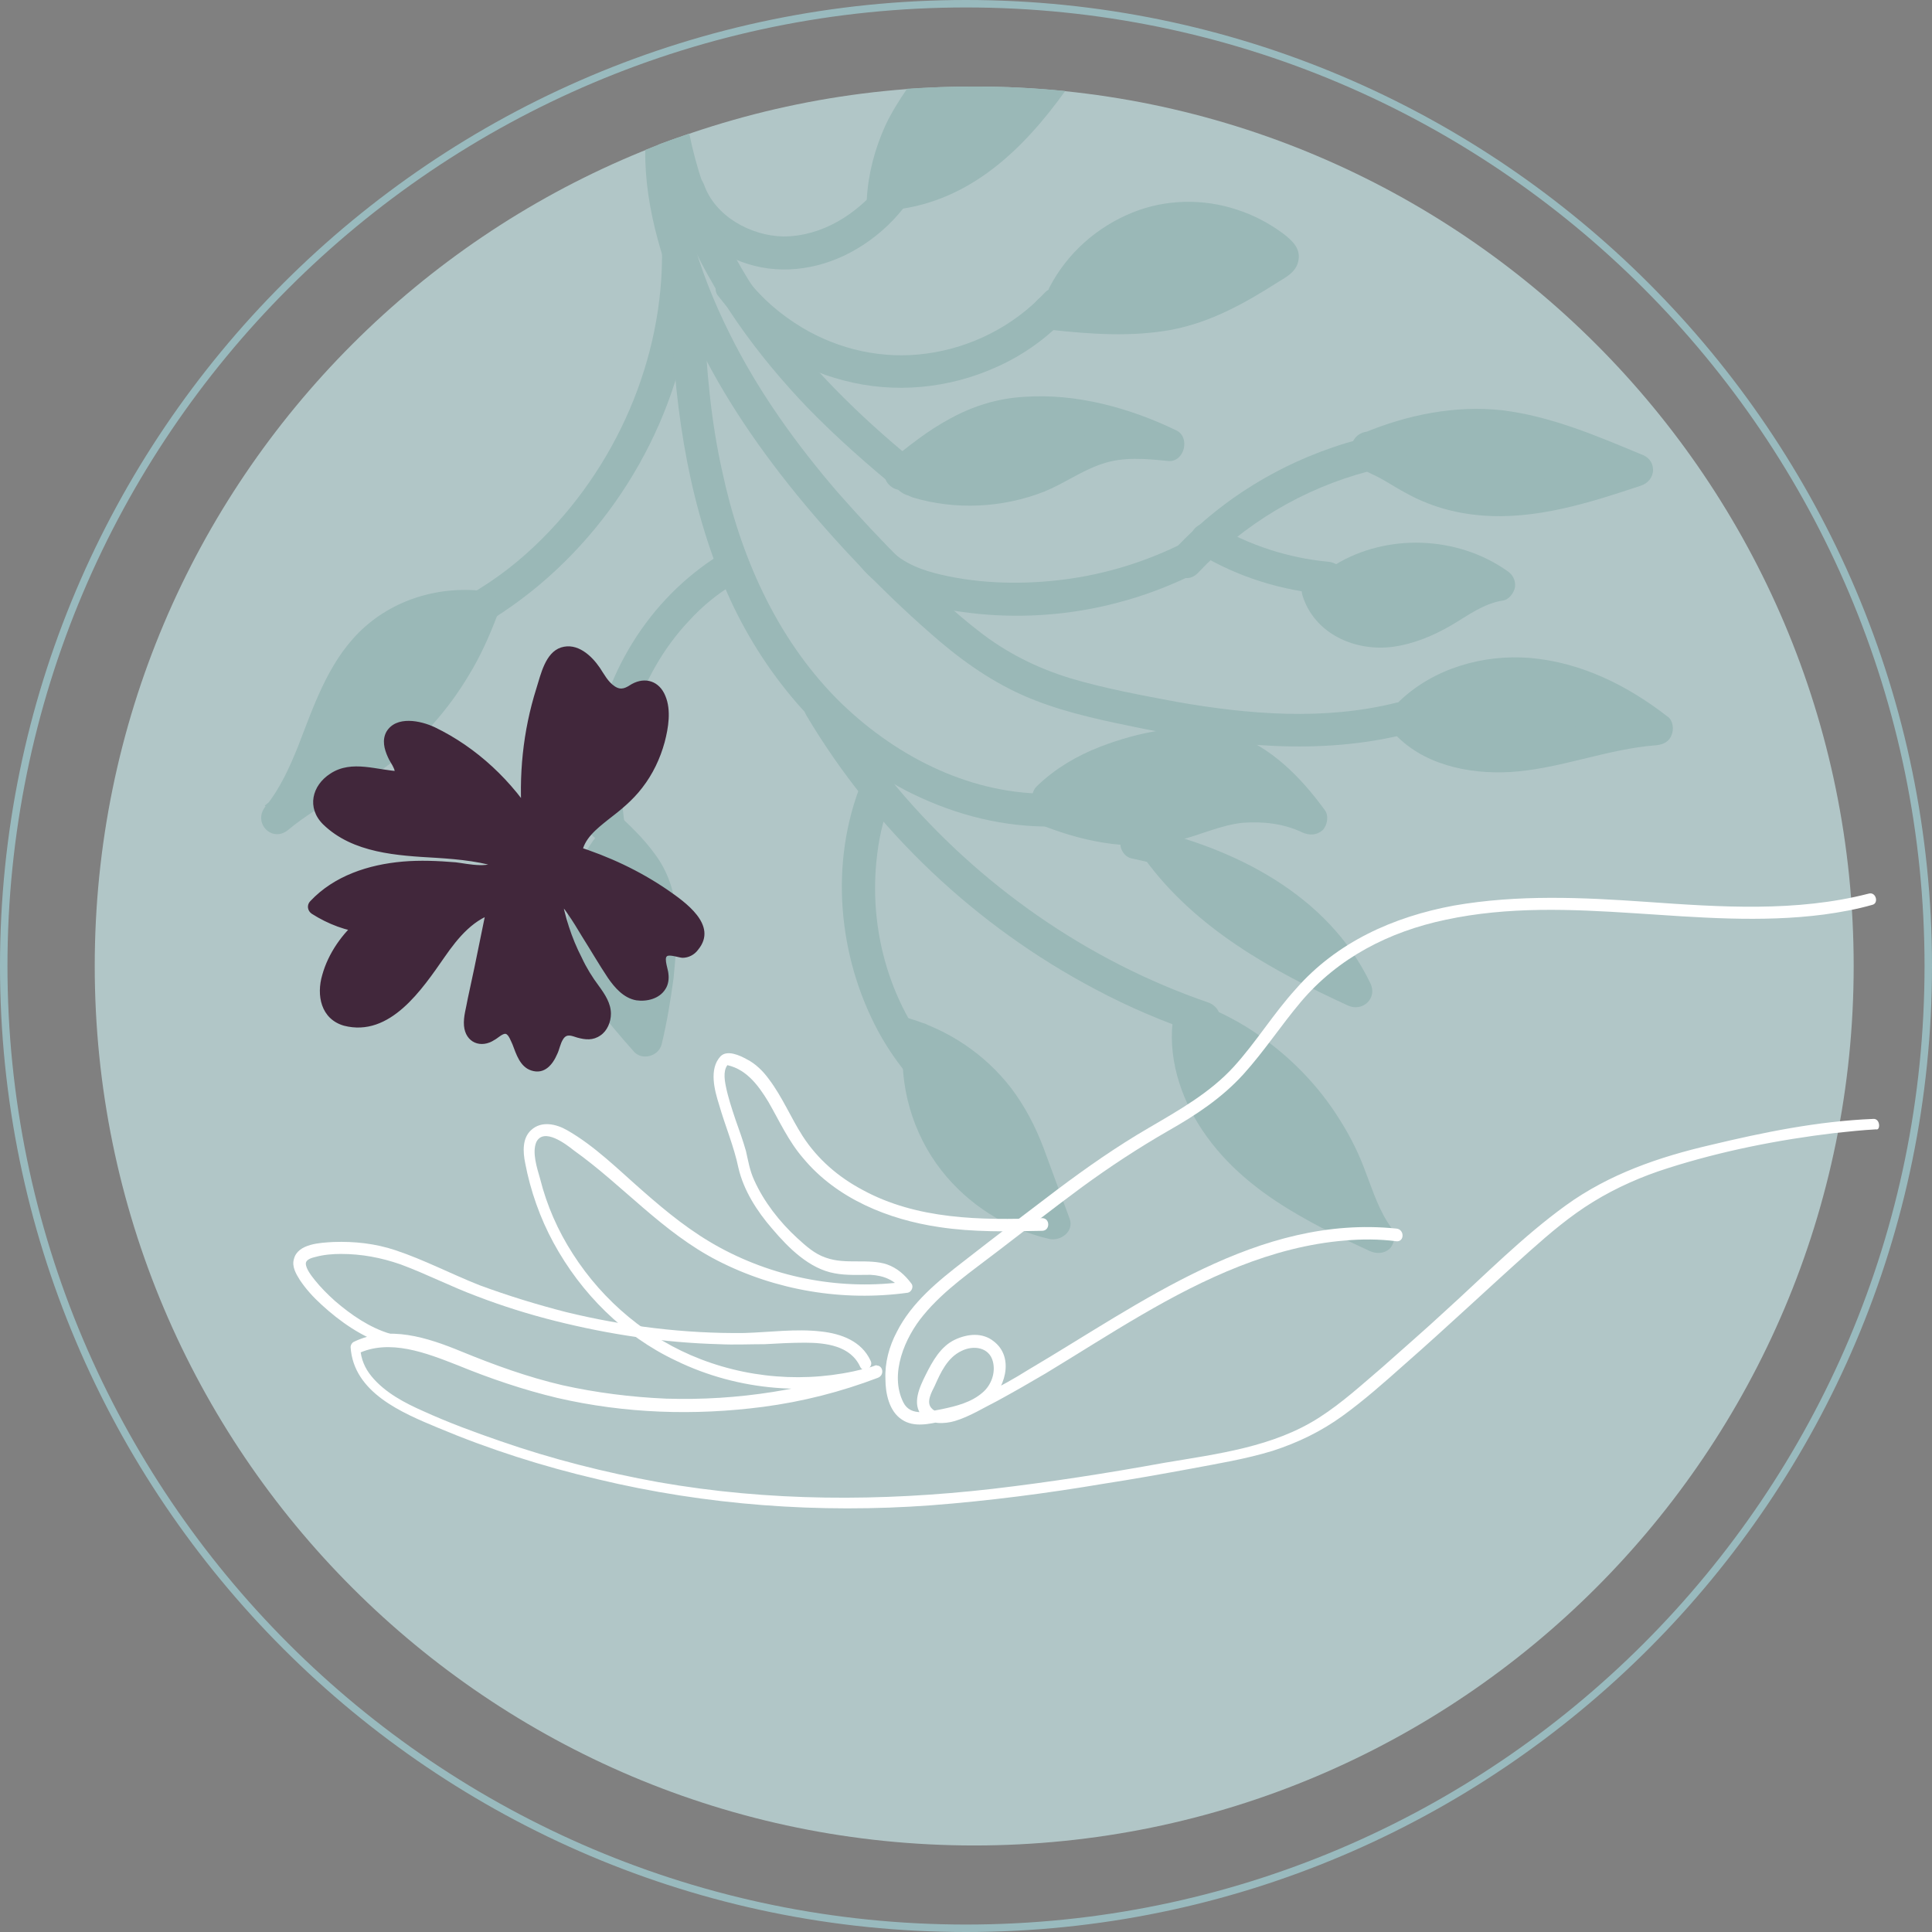 <?xml version="1.0" encoding="UTF-8"?> <svg xmlns="http://www.w3.org/2000/svg" xmlns:xlink="http://www.w3.org/1999/xlink" version="1.1" id="Layer_1" x="0px" y="0px" width="259px" height="259px" viewBox="0 0 259 259" style="enable-background:new 0 0 259 259;" xml:space="preserve"><rect x="0" y="0" width="259" height="259" fill="#808080" stroke="none"/> <style type="text/css"> .st0{fill:#99BABE;} .st1{fill:#D9E5E7;} .st2{fill:#B1C6C7;} .st3{fill:#41273B;} .st4{fill:#9AB8B7;} .st5{fill:#FFFFFF;} .st6{fill:#B3A369;} </style> <g> <path class="st0" d="M129.5,259C58.1,259,0,200.9,0,129.5C0,58.1,58.1,0,129.5,0S259,58.1,259,129.5C259,200.9,200.9,259,129.5,259 z M129.5,1C58.6,1,1,58.6,1,129.5C1,200.4,58.6,258,129.5,258S258,200.4,258,129.5C258,58.6,200.4,1,129.5,1z"></path> <path class="st2" d="M248.5,129.5c0,65.1-52.8,117.9-117.9,117.9c-65.1,0-117.9-52.8-117.9-117.9S65.5,11.6,130.6,11.6 C195.7,11.6,248.5,64.4,248.5,129.5L248.5,129.5z"></path> <path class="st4" d="M96.3,39.7c4.2,5.5,10.1,9.6,16.8,11.3c6.8,1.8,14.1,1.1,20.5-1.8c3.6-1.6,6.8-3.9,9.5-6.8 c1.9-2.1-1.2-5.2-3.1-3.1c-4.1,4.4-9.8,7.3-15.8,8.1c-5.8,0.8-11.7-0.5-16.7-3.5c-2.8-1.7-5.3-3.8-7.3-6.4c-0.7-0.9-1.9-1.4-3-0.8 C96.1,37.3,95.5,38.8,96.3,39.7L96.3,39.7L96.3,39.7z"></path> <path class="st4" d="M90.1,26c1.7,4.6,5.6,8,10.2,9.4c4.8,1.5,10.1,0.6,14.5-2c2.4-1.4,4.6-3.3,6.4-5.6c0.7-0.9,0.9-2.2,0-3.1 c-0.8-0.8-2.4-0.9-3.1,0c-3.2,4-7.9,7-13.1,7c-4.4-0.1-9.1-2.7-10.6-6.9c-0.4-1.1-1.5-1.9-2.7-1.5C90.6,23.6,89.7,24.9,90.1,26 L90.1,26L90.1,26z"></path> <path class="st4" d="M88.7,31.8c0.7,14.9-5.4,29.8-16,40.4c-3,3-6.2,5.5-9.9,7.6c-2.5,1.5-0.2,5.3,2.2,3.8 c13.8-8.2,23.8-22.5,27-38.2c0.9-4.5,1.3-9,1.1-13.6c-0.1-1.2-1-2.2-2.2-2.2C89.7,29.6,88.6,30.6,88.7,31.8L88.7,31.8L88.7,31.8z"></path> <path class="st4" d="M90,42.5c0.5,13,2.5,26,7.9,37.9c4.9,10.6,13,20,23.4,25.5c5.8,3,12.1,4.8,18.7,4.9c2.8,0,2.8-4.4,0-4.4 c-10.5-0.1-20.4-5.3-27.8-12.7c-8.2-8.3-13-19.3-15.4-30.6c-1.5-6.7-2.1-13.6-2.4-20.5C94.3,39.7,89.9,39.6,90,42.5L90,42.5 L90,42.5z"></path> <path class="st4" d="M108.1,95.9c9.2,15.5,22.8,28.3,38.7,36.7c4.5,2.4,9.2,4.4,14,6c1.1,0.4,2.4-0.4,2.7-1.5 c0.3-1.2-0.4-2.3-1.5-2.7c-16.3-5.6-30.8-15.8-41.8-28.9c-3.1-3.7-5.8-7.6-8.3-11.7C110.5,91.2,106.6,93.4,108.1,95.9L108.1,95.9 L108.1,95.9z"></path> <path class="st4" d="M96.6,74.3c-9.7,6-16,16.4-17.3,27.7c-0.4,3.2-0.2,6.3,0.2,9.4c0.2,1.2,1.7,1.8,2.7,1.5 c1.3-0.3,1.7-1.5,1.5-2.7c-0.7-4.7-0.2-9.7,1.3-14.4c1.5-4.6,4-9,7.3-12.5c1.9-2.1,4-3.8,6.4-5.2C101.3,76.7,99.1,72.9,96.6,74.3 L96.6,74.3L96.6,74.3z"></path> <path class="st4" d="M115.5,104.9c-4.3,10.7-3.2,23.2,2.2,33.3c1.5,2.8,3.5,5.5,5.7,7.9c1.9,2.1,5.1-1,3.1-3.1 c-7.1-7.6-10.2-18.3-8.9-28.5c0.3-2.7,1.1-5.7,2.2-8.4c0.4-1.1-0.5-2.4-1.6-2.7C117,103,116,103.8,115.5,104.9L115.5,104.9 L115.5,104.9z"></path> <path class="st4" d="M140.7,42c6.3,0.7,12.8,1.2,18.8-0.7c4.2-1.3,8-3.7,11.7-6c0.3-0.2,0.7-0.5,0.7-0.9c0-0.3-0.3-0.6-0.5-0.8 c-4.3-3.6-10.3-5.1-15.8-3.9c-5.5,1.2-10.4,4.9-12.9,9.9"></path> <path class="st4" d="M140.7,44.2c5.5,0.6,11,1,16.4,0c5.2-1,9.7-3.5,14.1-6.3c1.1-0.7,2.4-1.3,2.8-2.7c0.5-1.8-0.7-2.9-2-3.9 c-1.9-1.4-4-2.5-6.2-3.2c-4.5-1.5-9.6-1.4-14,0.4c-4.7,1.9-8.7,5.4-11.1,10c-0.5,1.1-0.3,2.4,0.8,3c1,0.6,2.5,0.3,3-0.8 c2.3-4.4,6.3-7.7,11.2-8.8c2.5-0.6,5.1-0.5,7.6,0.1c1.2,0.3,2.5,0.7,3.6,1.3c0.6,0.3,1.2,0.7,1.8,1c0.3,0.2,0.6,0.4,0.8,0.6 c0.1,0.1,0.2,0.1,0.3,0.2c0.3,0.3,0.3,0.2,0-0.2c0-0.4,0-0.8,0-1.2c0.1-0.4,0.5-0.6,0-0.3c-0.3,0.2-0.6,0.4-0.8,0.5 c-0.6,0.4-1.1,0.7-1.7,1c-1.1,0.7-2.3,1.4-3.5,2c-2.2,1.2-4.6,2.1-7.1,2.6c-5.3,1.1-10.8,0.6-16.1,0.1c-1.2-0.1-2.2,1.1-2.2,2.2 C138.5,43.3,139.5,44.1,140.7,44.2L140.7,44.2L140.7,44.2z"></path> <path class="st4" d="M120.9,63.5c3.7-2.9,7.6-6,12.1-7.3c3.2-0.9,6.7-1,10-0.6c4.8,0.5,9.5,1.9,13.8,4c-2.8-0.3-5.6-0.6-8.2,0.1 c-2.8,0.7-5.2,2.4-7.8,3.6c-5.4,2.5-11.8,3-17.6,1.3"></path> <path class="st4" d="M122.4,65c4.6-3.6,9.3-7.1,15.3-7.4c6.1-0.3,12.4,1.3,17.8,3.9c0.4-1.4,0.8-2.7,1.1-4.1 c-3.1-0.3-6.4-0.6-9.4,0.3c-2.7,0.8-5.1,2.4-7.7,3.6c-4.9,2.3-10.7,2.6-15.9,1.1c-2.7-0.8-3.9,3.5-1.2,4.3c5.7,1.7,12,1.4,17.6-0.8 c2.7-1.1,5-2.8,7.7-3.7c2.9-1,5.9-0.7,8.9-0.4c2.2,0.2,3-3.2,1.1-4.1c-6.2-3-13.4-5-20.4-4.5c-3.5,0.2-6.8,1.2-9.9,2.9 c-3,1.6-5.6,3.7-8.2,5.8c-0.9,0.7-0.8,2.4,0,3.1C120.2,66,121.5,65.8,122.4,65L122.4,65L122.4,65z"></path> <path class="st4" d="M188.3,96.5c3.9,4.5,10.6,5.3,16.4,4.5c5.9-0.8,11.5-3,17.4-3.4c-4.7-3.7-10.3-6.5-16.2-7.2 c-6-0.7-12.3,0.9-16.6,5.1"></path> <path class="st4" d="M186.7,98.1c3.9,4.4,10.1,5.7,15.7,5.4c6.7-0.4,13-3.1,19.7-3.6c0.9-0.1,1.7-0.5,2-1.4 c0.3-0.7,0.2-1.9-0.5-2.4c-5.4-4.2-11.6-7.3-18.5-7.9c-6.3-0.5-12.9,1.4-17.5,5.8c-2.1,2,1.1,5.1,3.1,3.1c3.8-3.6,9.2-5,14.3-4.5 c5.6,0.5,11,3.2,15.4,6.6c0.5-1.3,1.1-2.5,1.6-3.8c-6.4,0.5-12.7,3-18.9,3.5c-4.9,0.4-10-0.3-13.4-4c-0.8-0.9-2.3-0.8-3.1,0 C185.9,95.8,185.9,97.2,186.7,98.1L186.7,98.1L186.7,98.1z"></path> <path class="st4" d="M115.4,76c3.8,4.6,10.2,5.7,15.8,6.3c6.2,0.6,12.6,0.1,18.6-1.5c3.5-0.9,6.9-2.2,10.2-3.8 c1.1-0.5,1.4-2.1,0.8-3c-0.6-1.1-1.9-1.3-3-0.8c-5,2.4-10.5,4-16.1,4.6c-5.4,0.6-11.2,0.4-16.5-1c-2.6-0.7-4.9-1.8-6.6-3.9 c-0.8-0.9-2.3-0.8-3.1,0C114.4,73.8,114.6,75.1,115.4,76L115.4,76L115.4,76z"></path> <path class="st4" d="M160.6,76.8c6.2-6.6,14.1-11.3,22.8-13.6c2.8-0.7,1.6-5-1.2-4.3c-9.4,2.5-18.1,7.6-24.7,14.7 C155.5,75.8,158.6,78.9,160.6,76.8L160.6,76.8L160.6,76.8z"></path> <path class="st4" d="M183.5,60.1c6.1-2.6,12.9-3.8,19.4-2.7c3.5,0.6,6.9,1.8,10.2,3.1c2.1,0.8,4.2,1.7,6.3,2.5 c-4.6,1.5-9.2,3.1-14,3.7c-4.8,0.6-9.8,0.3-14.2-1.7c-2.5-1.2-4.8-2.9-7.4-3.9L183.5,60.1L183.5,60.1z"></path> <path class="st4" d="M184.1,62.2c5.5-2.3,11.4-3.5,17.3-2.8c2.9,0.3,5.8,1.2,8.5,2.2c3,1.1,6,2.3,8.9,3.5c0-1.4,0-2.8,0-4.3 c-5.9,2-11.9,4-18.1,4c-2.8,0-5.6-0.5-8.1-1.6c-2.8-1.2-5.3-3.1-8.2-4.3c0.5,0.5,1,1,1.5,1.5c-0.1-0.3-0.2-0.7-0.3-1 c-0.8-2.7-5-1.6-4.3,1.2c0.1,0.3,0.2,0.6,0.3,1c0.4,1.1,1.2,1.4,2.2,1.9c1.6,0.7,3,1.7,4.5,2.5c3.2,1.8,6.6,2.8,10.3,3.1 c7.3,0.6,14.5-1.7,21.4-4c0.9-0.3,1.6-1.1,1.6-2.1c0-1.1-0.7-1.8-1.6-2.1c-6-2.5-12.1-5.1-18.6-5.9c-6.3-0.7-12.7,0.6-18.5,3 c-1.1,0.5-1.9,1.5-1.5,2.7C181.7,61.7,183,62.7,184.1,62.2L184.1,62.2z"></path> <path class="st4" d="M160.7,74.2c5.3,3.2,11.2,5,17.3,5.5c1.2,0.1,2.2-1.1,2.2-2.2c0-1.3-1-2.1-2.2-2.2c-5.3-0.5-10.5-2.2-15.1-4.9 c-1-0.6-2.4-0.2-3,0.8C159.3,72.2,159.7,73.5,160.7,74.2L160.7,74.2L160.7,74.2z"></path> <path class="st4" d="M180.3,77.5c6.2-3.9,14.8-3.6,20.8,0.7c-2.7,0.4-5,2.1-7.3,3.5c-2.8,1.7-6.1,3-9.3,2.8 c-3.3-0.2-6.6-2.2-7.6-5.4"></path> <path class="st4" d="M181.4,79.4c5.7-3.5,13.1-3.1,18.5,0.8c0.2-1.3,0.4-2.7,0.5-4c-4.7,0.8-8.2,4.6-12.8,5.8 c-1.9,0.5-3.8,0.5-5.5-0.2c-0.7-0.3-1.5-0.8-2-1.3c-0.6-0.6-1-1.2-1.2-1.9c-0.8-2.7-5.1-1.6-4.3,1.2c1.6,5.2,7.1,7.6,12.2,6.9 c2.8-0.4,5.4-1.5,7.8-2.9c2.2-1.3,4.3-2.9,6.9-3.3c0.8-0.1,1.5-1.1,1.6-1.8c0.1-0.9-0.3-1.7-1.1-2.2c-6.7-4.7-16.1-5-23-0.8 C176.7,77,179,80.9,181.4,79.4L181.4,79.4L181.4,79.4z"></path> <path class="st4" d="M140.7,108.6c5.1,1.9,10.7,3.1,16.1,2c2.7-0.6,5.2-1.8,7.9-2.3c3.7-0.8,7.6-0.3,11.1,1.3 c-3.2-4.4-7.3-8.5-12.6-9.6c-3.1-0.7-6.4-0.3-9.5,0.5c-4.7,1.1-9.5,3-13,6.3"></path> <path class="st4" d="M140.1,110.8c5.7,2.2,12.1,3.4,18.1,1.8c2.8-0.7,5.5-2,8.4-2.3c2.7-0.2,5.5,0.1,8,1.3c0.9,0.4,1.9,0.4,2.7-0.3 c0.6-0.6,0.9-1.9,0.3-2.7c-3.2-4.4-7.2-8.5-12.5-10.3c-3-1-6.2-0.9-9.4-0.4c-2.8,0.4-5.6,1.2-8.2,2.2c-3.1,1.2-6,2.9-8.4,5.2 c-2.1,1.9,1,5.1,3.1,3.1c2.2-2,4.8-3.5,7.6-4.5c3.1-1.1,6.4-2,9.8-2c6.2-0.1,10.8,4.2,14.2,8.9c1-1,2-2,3-3c-2.8-1.3-5.8-2-9-1.9 c-3.2,0.1-6.2,1.1-9.2,2.1c-2.9,0.9-5.7,1.2-8.7,0.9c-3-0.3-5.9-1.2-8.7-2.2c-1.1-0.4-2.4,0.5-2.7,1.5 C138.2,109.3,139,110.3,140.1,110.8L140.1,110.8L140.1,110.8z"></path> <path class="st4" d="M152.3,113c6,1.3,11.9,3.3,17.1,6.5c5.2,3.3,9.7,7.8,12.3,13.3c-9.9-4.6-20-10-26.4-18.8"></path> <path class="st4" d="M151.8,115.1c11.4,2.4,22.8,7.9,28.1,18.9c1-1,2-2,3-3c-9.5-4.3-19.3-9.4-25.6-18c-0.7-1-1.9-1.4-3-0.8 c-0.9,0.6-1.5,2.1-0.8,3c6.8,9.3,17,14.9,27.2,19.6c2,0.9,4-1,3-3c-5.7-11.9-18.3-18.2-30.7-20.9c-1.2-0.3-2.4,0.3-2.7,1.5 C149.9,113.5,150.6,114.9,151.8,115.1L151.8,115.1L151.8,115.1z"></path> <path class="st4" d="M160.2,136.7c9.1,3.6,16.6,11.1,20.2,20.1c1.2,3.1,2.1,6.4,4.1,9c-6.2-2.9-12.5-6-17.5-10.7 c-5-4.7-8.5-11.4-7.7-18.2"></path> <path class="st4" d="M159.6,138.8c8.7,3.5,15.8,10.9,19.1,19.6c1.1,2.9,2.1,6,3.9,8.5c1-1,2-2,3-3c-8.9-4.2-19.3-9.1-23-19 c-1-2.6-1.3-5.2-1-7.9c0.1-1.2-1.1-2.2-2.2-2.2c-1.3,0-2.1,1-2.2,2.2c-0.6,5.5,1.4,11,4.6,15.4c3.4,4.7,8,8.1,13,10.9 c2.8,1.6,5.8,3,8.8,4.4c0.9,0.4,1.9,0.4,2.7-0.3c0.6-0.6,0.9-1.9,0.3-2.7c-1.7-2.3-2.5-4.9-3.5-7.5c-0.9-2.5-2.1-4.9-3.5-7.1 c-2.8-4.5-6.5-8.3-10.8-11.3c-2.4-1.7-5.1-3.1-7.9-4.2c-1.1-0.4-2.4,0.5-2.7,1.5C157.7,137.4,158.5,138.4,159.6,138.8L159.6,138.8 L159.6,138.8z"></path> <path class="st4" d="M121.3,138.7c6.1,1.8,11.4,6,14.5,11.6c1.2,2.2,2.1,4.5,2.9,6.8c0.8,2.3,1.7,4.6,2.5,6.9 c-5.4-1.1-10.4-4.4-13.7-8.9c-3.3-4.5-4.8-10.2-4.2-15.8"></path> <path class="st4" d="M120.7,140.8c4.5,1.3,8.6,4.1,11.4,7.8c1.6,2.1,2.8,4.6,3.7,7.1c1.1,2.9,2.2,5.9,3.3,8.8 c0.9-0.9,1.8-1.8,2.7-2.7c-4.8-1-9.2-3.7-12.2-7.6c-3.3-4.2-4.6-9.6-4.1-14.9c0.1-1.2-1.1-2.2-2.2-2.2c-1.3,0-2.1,1-2.2,2.2 c-0.6,6.2,1.2,12.6,5.1,17.6c3.6,4.6,8.8,7.9,14.5,9.2c1.5,0.3,3.3-1,2.7-2.7c-1.2-3.2-2.3-6.3-3.5-9.5c-1.1-2.9-2.5-5.6-4.4-8.1 c-3.5-4.5-8.3-7.7-13.7-9.3C119.1,135.7,117.9,140,120.7,140.8L120.7,140.8L120.7,140.8z"></path> <path class="st4" d="M81,110.5c3,2.7,6,5.5,7.1,9.4c0.5,1.6,0.5,3.4,0.5,5.1c0,4.9-0.7,9.8-1.9,14.6c-3.2-3.5-6.5-7.2-7.8-11.8 c-1.5-5.1-0.1-11,3.5-15"></path> <path class="st4" d="M79.4,112c1.6,1.5,3.3,3,4.6,4.7c1.4,1.9,2.2,3.9,2.3,6.3c0.3,5.3-0.5,10.7-1.8,15.9c1.2-0.3,2.5-0.7,3.7-1 c-3.2-3.5-6.6-7.3-7.5-12.1c-0.8-4,0.5-8.5,3.2-11.6c0.8-0.9,0.9-2.3,0-3.1c-0.8-0.8-2.3-0.9-3.1,0c-3.8,4.2-5.3,9.8-4.5,15.3 c0.9,5.8,5,10.4,8.7,14.6c1.1,1.2,3.3,0.6,3.7-1c0.7-2.9,1.2-5.9,1.6-8.9c0.3-2.9,0.5-5.9,0.3-8.9c-0.2-2.8-1.1-5.4-2.8-7.7 c-1.6-2.2-3.5-4-5.4-5.7c-0.9-0.8-2.2-0.9-3.1,0C78.6,109.7,78.5,111.2,79.4,112L79.4,112L79.4,112z"></path> <path class="st4" d="M64.4,81.7c-2.9,8.3-8.6,15.5-15.9,20.4c-3.8,2.5-8.1,4.4-11.5,7.4c5.6-6.8,6.2-16.8,12.3-23.1 c3.9-4,9.8-6,15.4-5.1"></path> <path class="st4" d="M62.3,81.1c-1.6,4.5-4.1,8.7-7.2,12.3c-3.4,3.9-7.3,6.7-11.7,9.3c-2.8,1.6-5.5,3.2-7.9,5.3 c1,1,2.1,2.1,3.1,3.1c3.6-4.4,5.3-9.8,7.5-15c2-4.8,4.7-9.1,9.6-11.4c2.6-1.2,5.7-1.6,8.5-1.2c1.2,0.2,2.4-0.3,2.7-1.5 c0.3-1-0.3-2.5-1.5-2.7c-6.3-0.9-12.8,1-17.3,5.5c-4.2,4.2-6.1,10-8.2,15.4c-1.1,2.7-2.4,5.6-4.3,7.9c-1.8,2.2,0.9,5,3.1,3.1 c4.2-3.5,9.4-5.6,13.7-8.9c4.2-3.2,7.7-7.2,10.4-11.7c1.6-2.6,2.8-5.3,3.9-8.2c0.4-1.1-0.4-2.4-1.5-2.7 C63.8,79.2,62.7,80,62.3,81.1L62.3,81.1L62.3,81.1z"></path> <path class="st4" d="M142.8,12.2c-4-0.4-8.1-0.6-12.2-0.6c-3,0-6,0.1-9,0.3c-1.1,1.6-2.1,3.2-2.9,4.9c-1.4,3.1-2.3,6.4-2.5,9.9 c-0.1,1.2,1.1,2.2,2.2,2.2c0.7,0,1.3-0.3,1.7-0.8C130.1,26.9,137.2,20,142.8,12.2L142.8,12.2z"></path> <path class="st4" d="M91.6,30.1c3.9,9.3,9.8,17.4,16.7,24.6c3.9,4,8.1,7.7,12.4,11.2c0.9,0.7,2.2,0.9,3.1,0c0.8-0.8,0.9-2.4,0-3.1 c-14.5-11.6-27.6-26.2-31.4-44.9c-1.4,0.5-2.8,1-4.2,1.5C89,23.1,90.2,26.7,91.6,30.1L91.6,30.1z"></path> <path class="st4" d="M187.2,94.2c-9.6,2.4-19.7,1.6-29.4-0.1c-4.8-0.9-9.7-1.8-14.4-3.2c-4.5-1.4-8.5-3.4-12.2-6.3 c-3.5-2.7-6.7-5.8-9.9-9c-3.1-3.1-6.1-6.3-9-9.6c-5.6-6.5-10.7-13.6-14.5-21.3c-2.1-4.2-3.9-8.7-5.1-13.2c-1.2-4.2-2-8.7-1.7-13.1 c-1.5,0.5-3,1.1-4.5,1.7c-0.1,8,2.6,16.1,5.8,23.3c3.7,8.3,8.8,15.9,14.5,22.9c5.8,7.1,12.3,13.8,19.2,19.7 c3.9,3.3,8.1,6.1,12.8,7.9c4.6,1.8,9.6,2.8,14.5,3.8c11.6,2.3,23.6,3.6,35.2,0.7C191.2,97.8,190,93.6,187.2,94.2L187.2,94.2z"></path> <path class="st3" d="M71,110.6c-3.2-5.3-8-9.7-13.6-12.4c-1.8-0.8-4.6-1-4.9,0.9c-0.3,1.9,2.5,4.1,1.1,5.3c-2.3,0-4.5-0.9-6.8-0.6 c-2.2,0.3-4.6,2.4-3.8,4.5c0.3,0.7,0.8,1.2,1.3,1.7c6.2,5.3,16,2.5,23.6,5.5c-1.2,1.7-3.7,1.6-5.7,1.3c-7.1-0.8-15.1-0.4-20,4.8 c2,1.3,4.3,2.2,6.6,2.4c-2.1,1.7-3.8,4.1-4.6,6.7c-0.6,1.7-0.7,3.8,0.6,5c0.7,0.6,1.6,0.9,2.5,0.9c4.2,0.2,7.5-3.5,9.9-7 c2.4-3.5,5-7.5,9.2-8.4c-1,4.9-2,9.9-3,14.8c-0.2,1.1-0.2,2.6,0.9,2.9c1.2,0.4,2.2-1.4,3.5-1.4c2.4,0,2,5,4.4,4.9 c2.1-0.1,1.6-4.1,3.6-4.7c1.2-0.4,2.4,0.7,3.7,0.4c1.1-0.3,1.6-1.6,1.4-2.7c-0.2-1.1-0.9-2-1.6-2.9c-2.6-3.7-4.3-7.9-5-12.4 c1.2-0.5,2.4,0.8,3.1,1.9c1.6,2.5,3.1,5,4.7,7.5c0.8,1.3,1.7,2.6,3,3.2c1.3,0.6,3.3,0.1,3.6-1.4c0.3-1.4-0.9-3.3,0.3-4.2 c0.8-0.6,2,0.2,3,0c1.2-0.2,1.7-1.7,1.4-2.9c-0.4-1.1-1.3-2-2.3-2.7c-4.2-3.2-9-5.7-14-7.2c0.3-3.3,3.8-5.2,6.3-7.4 c3.3-2.9,5.2-7.2,5.3-11.5c0-1.5-0.6-3.4-2.1-3.3c-0.9,0-1.6,0.9-2.5,1.1c-1.8,0.5-3.2-1.4-4.2-3c-1-1.6-2.8-3.3-4.4-2.4 c-0.7,0.4-1.1,1.2-1.4,2c-2.4,6.3-3.3,13.2-2.7,19.9"></path> <path class="st3" d="M72,110.1c-3.3-5.4-8.1-9.9-13.7-12.6c-1.9-0.9-5.2-1.6-6.5,0.6c-0.6,1.1-0.3,2.3,0.2,3.4 c0.2,0.5,0.6,1,0.8,1.5c0.1,0.2,0.1,0.4,0.2,0.6c0,0,0.1-0.1-0.1,0.1c0.3-0.1,0.5-0.2,0.8-0.3c-3.1-0.1-6.5-1.6-9.4,0.3 c-2.5,1.6-3.2,4.6-1,6.8c4,3.9,10,4.2,15.2,4.5c3.1,0.2,6.3,0.5,9.3,1.6c-0.2-0.5-0.4-1.1-0.7-1.6c-1.2,1.6-4.3,0.8-6,0.6 c-2.4-0.2-4.8-0.3-7.1-0.1c-4.6,0.4-9.2,1.9-12.4,5.3c-0.5,0.5-0.4,1.3,0.2,1.7c2.2,1.4,4.6,2.3,7.2,2.6c-0.3-0.6-0.5-1.3-0.8-1.9 c-2.3,1.9-4.2,4.6-5,7.5c-0.8,2.7-0.2,5.9,2.9,6.8c6.2,1.6,10.5-4.9,13.5-9.2c1.8-2.6,4-5.3,7.2-6c-0.4-0.5-0.9-0.9-1.4-1.4 c-0.6,2.9-1.2,5.9-1.8,8.8c-0.3,1.4-0.6,2.8-0.9,4.2c-0.2,1.2-0.6,2.4-0.5,3.6c0.2,2.3,2.3,3.1,4.1,1.9c0.4-0.2,1.1-0.9,1.5-0.8 c0.4,0.1,0.7,1,0.9,1.4c0.5,1.3,1,3,2.5,3.5c1.8,0.6,2.9-0.8,3.5-2.2c0.3-0.6,0.4-1.4,0.8-2c0.5-0.8,1.2-0.4,1.9-0.2 c1.1,0.3,2.1,0.4,3.1-0.3c0.9-0.6,1.4-1.8,1.4-2.9c0-1.4-0.8-2.6-1.6-3.7c-0.9-1.2-1.7-2.5-2.3-3.8c-1.4-2.7-2.3-5.6-2.8-8.5 c-0.3,0.5-0.5,0.9-0.8,1.4c0.7-0.3,1.3,0.6,1.7,1.2c0.7,1,1.3,2,1.9,3c1.2,1.9,2.3,3.8,3.5,5.6c0.9,1.3,2.1,2.7,3.8,3 c1.4,0.2,3.1-0.2,3.9-1.5c0.4-0.6,0.5-1.4,0.4-2.1c0-0.4-0.6-2-0.2-2.3c0.3-0.3,1.7,0.2,2.1,0.2c0.8,0,1.6-0.4,2.1-1.1 c2.7-3.3-1.8-6.4-4.1-8c-3.8-2.6-7.9-4.5-12.3-5.9c0.3,0.4,0.6,0.7,0.8,1.1c0.2-2,2-3.4,3.5-4.6c1.7-1.3,3.3-2.6,4.6-4.3 c1.4-1.8,2.4-3.9,3-6.1c0.5-1.9,0.9-4.3,0.1-6.2c-0.8-2-2.7-2.6-4.5-1.6c-0.8,0.5-1.4,0.9-2.3,0.3c-0.9-0.6-1.4-1.6-2-2.5 c-1.1-1.6-3-3.4-5.2-2.7c-2.1,0.7-2.7,3.6-3.3,5.5c-1.8,5.7-2.4,11.7-1.9,17.7c0.1,1.4,2.3,1.4,2.2,0c-0.4-4.7-0.1-9.5,1-14.2 c0.3-1.2,0.6-2.3,1-3.4c0.3-1,0.6-2.1,1.1-3c1.2-1.8,3.1,1.2,3.8,2.2c1,1.4,2.4,3,4.2,2.9c1,0,1.7-0.6,2.5-1c0.7-0.4,1.1,0,1.3,0.7 c0.6,1.8,0,4-0.6,5.7c-0.7,1.9-1.7,3.7-3.1,5.2c-2.8,3-7.2,4.8-7.7,9.3c-0.1,0.5,0.4,0.9,0.8,1.1c3.5,1.1,6.9,2.6,10,4.5 c1.5,0.9,3,1.9,4.3,3c0.5,0.5,1.2,1.1,1.3,1.8c0.1,0.5-0.1,1.1-0.6,1.3c-0.6,0.2-1.5-0.2-2.1-0.2c-0.7,0-1.5,0.4-1.9,1 c-0.8,1.3,0,2.6-0.1,4c-0.1,1.4-2,1.1-2.7,0.5c-1.4-1-2.2-2.9-3.1-4.3c-1.2-1.9-2.3-3.9-3.6-5.7c-0.9-1.4-2.4-2.9-4.3-2.3 c-0.6,0.2-0.9,0.7-0.8,1.4c0.8,4.7,2.6,9,5.3,12.9c0.6,0.8,1.4,1.8,1.3,2.9c-0.2,1.1-1,0.9-1.9,0.7c-1.8-0.5-3.3-0.2-4.2,1.5 c-0.3,0.6-0.5,1.3-0.8,2c-0.1,0.3-0.3,0.9-0.7,1.1c-0.6,0.2-1.1-1.6-1.3-2.1c-0.5-1.2-1.1-2.4-2.5-2.8c-0.8-0.2-1.6,0.1-2.3,0.5 c-0.3,0.2-1.1,1-1.5,0.7c-0.2-0.2-0.1-0.9-0.1-1.1c0.1-0.7,0.3-1.4,0.4-2.1c0.3-1.4,0.6-2.8,0.9-4.2c0.6-2.9,1.2-5.9,1.8-8.8 c0.2-0.8-0.5-1.6-1.4-1.4c-5.2,1.2-7.8,6.2-10.7,10.1c-1.5,2-3.3,4-5.7,4.9c-1.1,0.4-2.5,0.6-3.6,0.1c-1.1-0.5-1.2-1.8-1.1-2.8 c0.4-3,2.4-5.7,4.6-7.6c0.8-0.7,0.1-1.8-0.8-1.9c-2.2-0.2-4.2-1-6.1-2.3c0.1,0.6,0.2,1.2,0.2,1.7c3.4-3.5,8.2-4.6,12.8-4.8 c2.4-0.1,4.8,0.2,7.2,0.4c2.2,0.2,4.5-0.1,5.9-1.9c0.5-0.6-0.1-1.4-0.7-1.6c-4.3-1.6-8.9-1.5-13.3-1.9c-2.2-0.2-4.4-0.5-6.5-1.3 c-0.9-0.3-1.7-0.8-2.5-1.3c-0.8-0.5-2.1-1.4-2-2.5c0.1-1,1-1.8,1.9-2.1c1.3-0.6,2.7-0.4,4-0.2c1.2,0.2,2.5,0.6,3.7,0.5 c1-0.1,1.6-1.2,1.5-2.1c0-0.8-0.5-1.6-0.9-2.3c-0.2-0.5-0.9-1.4-0.6-2c0.3-0.5,1.3-0.4,1.8-0.4c1.1,0.1,2.1,0.7,3,1.2 c4.8,2.6,8.8,6.5,11.6,11.1C70.8,112.4,72.7,111.3,72,110.1L72,110.1L72,110.1z"></path> <path class="st5" d="M251.1,150c-7.4,0.3-14.7,1.8-21.8,3.5c-6.9,1.6-13.6,3.9-19.4,8.1c-5.8,4.2-10.8,9.3-16.1,14.1 c-2.8,2.6-5.7,5.1-8.5,7.6c-2.7,2.3-5.3,4.7-8.4,6.7c-6.2,4-13.7,4.9-20.8,6.1c-7.7,1.4-15.4,2.6-23.1,3.5 c-14.9,1.7-29.9,1.7-44.7-0.9c-7.2-1.3-14.3-3.1-21.2-5.5c-3.5-1.2-7-2.5-10.3-4c-2.5-1.1-5.2-2.5-7-4.7c-0.9-1.1-1.4-2.3-1.5-3.7 c-0.1,0.2-0.3,0.5-0.4,0.7c4.3-2.1,9.3-0.1,13.4,1.5c4.4,1.8,8.8,3.3,13.4,4.4c9.1,2.1,18.4,2.4,27.6,1.2c5.3-0.7,10.4-2,15.4-3.9 c1-0.4,0.6-1.9-0.4-1.6c-7.6,2.3-15.9,2-23.4-0.9c-7-2.7-13-7.7-17.1-14.1c-2-3.1-3.5-6.5-4.4-10.1c-0.4-1.4-1.1-3.5-0.5-4.9 c1-2,4,0.3,5,1.1c6.6,4.7,11.9,11,19.3,14.8c7.8,4,16.8,5.5,25.5,4.3c0.5-0.1,0.8-0.8,0.5-1.2c-0.9-1.2-1.9-2.1-3.3-2.6 c-1.2-0.4-2.6-0.4-3.9-0.4c-1.5,0-2.9,0-4.3-0.5c-1.5-0.5-2.7-1.6-3.8-2.6c-2.4-2.2-4.5-4.9-5.8-7.8c-0.6-1.3-0.8-2.6-1.1-3.9 c-0.4-1.4-0.9-2.8-1.4-4.2c-0.5-1.5-1-3-1.3-4.5c-0.2-1-0.4-2.4,0.5-3.1c-0.3,0.1-0.5,0.1-0.8,0.2c2.9,0.4,4.6,2.7,6,5 c1.5,2.6,2.7,5.3,4.7,7.6c4.5,5.4,11.4,8.2,18.2,9.2c4.6,0.7,9.2,0.6,13.8,0.5c1.1,0,1.1-1.7,0-1.7c-8.2,0.3-16.8,0.2-24.1-3.8 c-3.2-1.7-6-4.1-8-7.2c-1.6-2.5-2.7-5.2-4.5-7.6c-0.8-1.1-1.8-2.1-3-2.7c-0.9-0.5-2.6-1.3-3.5-0.4c-1.6,1.7-0.8,4.6-0.2,6.5 c0.8,2.8,2,5.6,2.6,8.5c0.7,3,2.5,5.8,4.5,8.1c2.2,2.6,5,5.4,8.4,6c1.6,0.3,3.2,0.2,4.8,0.2c1.8,0.1,3.2,0.7,4.3,2.1 c0.2-0.4,0.3-0.8,0.5-1.2c-8.5,1.2-17.3-0.4-24.9-4.5c-3.9-2.1-7.2-4.8-10.5-7.7c-3.2-2.8-6.4-6-10.1-8.1c-1.4-0.8-3.4-1.3-4.8,0 c-1.2,1.1-1.1,2.9-0.8,4.4c0.7,3.7,2,7.4,3.8,10.7c3.7,6.8,9.4,12.5,16.4,15.8c8.4,4.1,18.3,4.9,27.3,2.2c-0.1-0.5-0.3-1.1-0.4-1.6 c-9,3.3-18.6,4.8-28.2,4.5c-4.7-0.2-9.4-0.8-13.9-1.8c-4.7-1.1-9.1-2.7-13.5-4.5c-4.6-1.9-9.8-3.6-14.5-1.3 c-0.2,0.1-0.4,0.4-0.4,0.7c0.4,6.1,6.9,8.8,11.7,10.8c6.9,2.9,14.1,5.2,21.4,6.9c14.6,3.5,29.7,4.6,44.7,3.5 c7.8-0.6,15.5-1.6,23.2-2.9c3.9-0.6,7.8-1.3,11.6-2c3.7-0.7,7.4-1.3,11-2.4c3.4-1.1,6.5-2.6,9.4-4.7c2.9-2.1,5.6-4.5,8.3-6.9 c5.7-5,11.2-10.2,16.8-15.2c2.7-2.4,5.4-4.7,8.5-6.6c3.1-1.9,6.5-3.4,10-4.5c7.2-2.3,14.8-3.8,22.3-4.7c1.9-0.2,3.7-0.4,5.6-0.5 C252.1,151.6,252.1,149.9,251.1,150L251.1,150L251.1,150z"></path> <path class="st5" d="M52.3,178.8c-2.7-0.8-5.2-2.5-7.4-4.4c-1-0.9-1.9-1.8-2.7-2.8c-0.4-0.5-1.2-1.5-1.2-2.2c0-0.6,0.9-0.8,1.3-0.9 c1.1-0.3,2.3-0.4,3.4-0.4c2.8,0,5.4,0.5,8,1.4c3.5,1.3,6.8,3,10.3,4.3c3.4,1.3,6.9,2.4,10.5,3.3c7.2,1.8,14.5,2.9,21.9,3.1 c2,0.1,4.1,0,6.1,0c1.8-0.1,3.6-0.2,5.4-0.2c2.8,0,6.1,0.4,7.4,3.2c0.4,1,1.9,0.1,1.4-0.8c-1.2-2.6-3.9-3.6-6.6-3.9 c-3.4-0.4-6.9,0.1-10.3,0.2c-8,0.1-16.1-0.9-23.9-2.8c-3.9-1-7.8-2.2-11.6-3.6c-3.8-1.5-7.4-3.4-11.3-4.7c-2.7-0.9-5.5-1.2-8.3-1.1 c-1.7,0.1-4.8,0.2-5.3,2.3c-0.3,1,0.3,2,0.8,2.8c0.8,1.2,1.8,2.3,2.9,3.3c2.5,2.3,5.5,4.4,8.8,5.4 C52.9,180.7,53.4,179.1,52.3,178.8L52.3,178.8L52.3,178.8z"></path> <path class="st5" d="M250.5,119.8c-9.7,2.5-19.9,1.8-29.8,1.1c-8.6-0.6-17.2-1-25.8,0.5c-8.1,1.5-15.7,4.9-21.2,11.2 c-3,3.3-5.3,7.1-8.3,10.4c-3.2,3.5-7.3,5.8-11.4,8.2c-4.3,2.5-8.3,5.3-12.3,8.3c-4.1,3.1-8.3,6.3-12.4,9.5 c-3.5,2.7-7.1,5.6-9.1,9.6c-1,1.9-1.6,4.1-1.5,6.3c0,1.9,0.5,4.3,2.2,5.4c1.6,1.1,3.7,0.6,5.5,0.2c2-0.4,4.1-0.9,5.8-2.2 c2.5-1.9,3.9-6.3,1-8.5c-1.5-1.2-3.5-1-5.2-0.2c-1.9,0.9-3,2.9-3.9,4.7c-0.8,1.6-1.9,3.9-0.5,5.5c1.1,1.2,3,1.1,4.4,0.7 c2-0.6,3.9-1.8,5.7-2.7c2.2-1.2,4.3-2.4,6.5-3.7c4.3-2.6,8.5-5.3,12.8-7.8c8.4-4.9,17.5-9.2,27.3-10c2.3-0.2,4.6-0.2,6.9,0.1 c1.1,0.1,1.1-1.6,0-1.7c-18.5-1.9-34.2,10-49.3,18.9c-1.9,1.2-3.9,2.3-5.9,3.3c-1.7,0.9-3.5,2.1-5.3,2.3c-0.6,0.1-1.4,0.1-1.8-0.4 c-0.8-0.8,0-2.2,0.4-3c0.8-1.8,1.7-3.8,3.6-4.7c1.6-0.8,3.7-0.5,4.2,1.4c0.4,1.5-0.2,3.2-1.4,4.2c-1.5,1.3-3.5,1.8-5.4,2.2 c-1.7,0.3-4.2,1.1-5.2-0.9c-1.9-3.8,0.2-8.7,2.7-11.7c2.8-3.4,6.5-5.9,10-8.6c3.8-2.9,7.5-5.8,11.3-8.6c3.7-2.7,7.5-5.2,11.5-7.5 c3.7-2.1,7.2-4.4,10.1-7.6c2.8-3.1,5-6.5,7.7-9.7c5-5.9,11.8-9.4,19.4-11c16.8-3.6,33.8,1.5,50.7-0.7c2.2-0.3,4.4-0.7,6.5-1.3 C251.9,121.1,251.5,119.5,250.5,119.8L250.5,119.8L250.5,119.8z"></path> </g> </svg> 